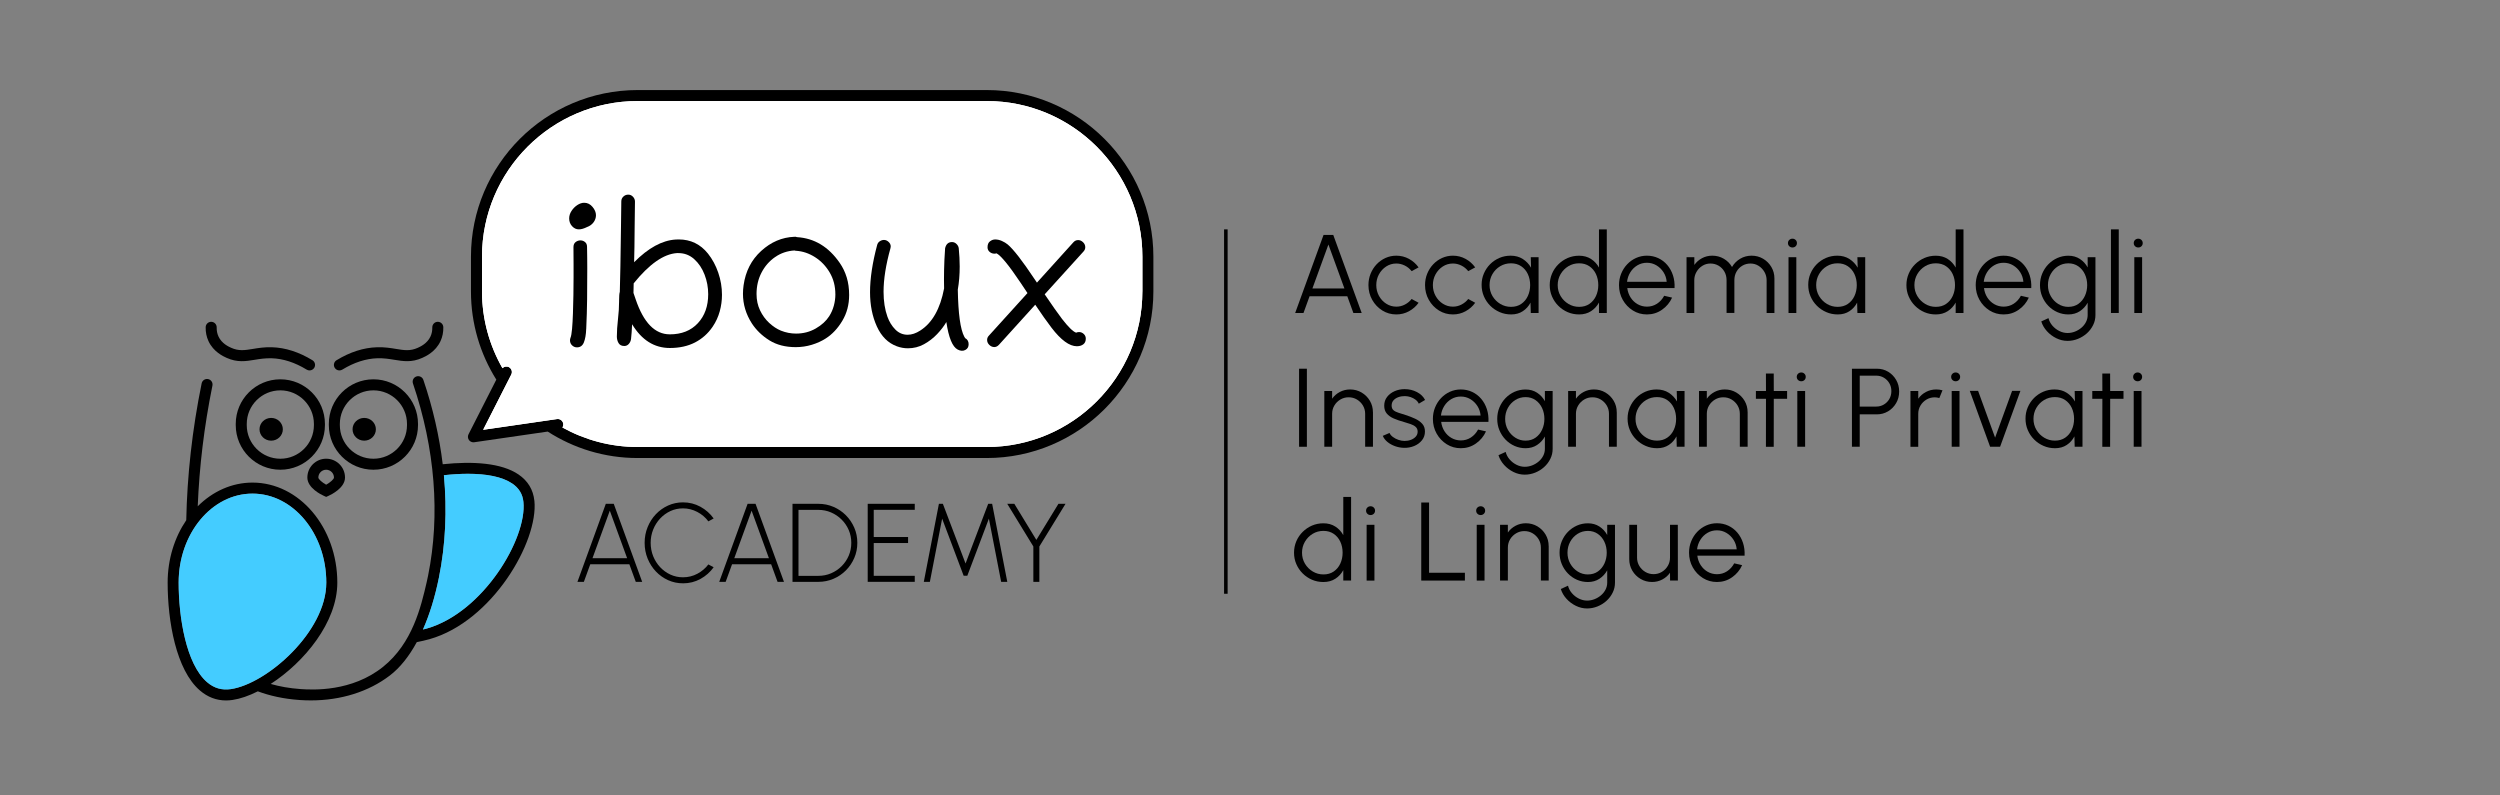 <?xml version="1.0" encoding="UTF-8"?>
<svg id="Layer_2" data-name="Layer 2" xmlns="http://www.w3.org/2000/svg" viewBox="0 0 1238.96 394.18">
  <rect x="0" y="0" width="1238.96" height="394.18" fill="#808080" stroke="none"/>
  <defs>
    <style>
      .cls-1 {
        fill: #4cf;
      }

      .cls-1, .cls-2, .cls-3, .cls-4 {
        stroke-width: 0px;
      }

      .cls-3 {
        fill: none;
      }

      .cls-4 {
        fill: #fff;
      }
    </style>
  </defs>
  <g id="exports">
    <g>
      <path class="cls-2" d="M161.64,246.25l-1.11-.5c-1.37-.61-8.21-3.94-8.21-9.09s4.18-9.33,9.33-9.33,9.33,4.18,9.33,9.33-6.84,8.48-8.21,9.09l-1.11.5ZM161.64,232.79c-2.13,0-3.87,1.74-3.87,3.87,0,.79,1.81,2.4,3.87,3.55,2.08-1.16,3.87-2.75,3.87-3.55,0-2.13-1.74-3.87-3.87-3.87Z"/>
      <path class="cls-2" d="M138.93,232.79c-12.18,0-22.1-9.91-22.1-22.1v-.61c0-12.18,9.91-22.1,22.1-22.1s22.1,9.91,22.1,22.1v.61c0,12.19-9.91,22.1-22.1,22.1ZM138.93,193.45c-9.17,0-16.64,7.46-16.64,16.64v.61c0,9.18,7.46,16.64,16.64,16.64s16.64-7.46,16.64-16.64v-.61c0-9.17-7.46-16.64-16.64-16.64Z"/>
      <ellipse class="cls-2" cx="134.39" cy="212.75" rx="5.78" ry="5.64"/>
      <path class="cls-2" d="M153.41,183.58c-.49,0-.98-.13-1.42-.4-5.85-3.57-11.71-5.47-17.42-5.63-3.17-.08-5.81.34-8.36.76-4.42.73-8.59,1.41-13.86-.95-1.62-.73-6.57-2.95-9.04-8.33-.97-2.12-1.44-4.43-1.38-6.88.03-1.49,1.25-2.67,2.73-2.67h.06c1.51.04,2.7,1.28,2.67,2.79-.04,1.61.26,3.12.88,4.47,1.62,3.52,5.03,5.05,6.32,5.63,3.76,1.69,6.69,1.21,10.73.55,2.67-.44,5.71-.94,9.4-.83,6.68.19,13.44,2.36,20.11,6.43,1.29.79,1.69,2.47.91,3.75-.52.84-1.41,1.31-2.33,1.31Z"/>
      <path class="cls-2" d="M185.06,232.79c-12.18,0-22.1-9.91-22.1-22.1v-.61c0-12.18,9.91-22.1,22.1-22.1s22.1,9.91,22.1,22.1v.61c0,12.19-9.91,22.1-22.1,22.1ZM185.06,193.45c-9.17,0-16.64,7.46-16.64,16.64v.61c0,9.18,7.46,16.64,16.64,16.64s16.64-7.46,16.64-16.64v-.61c0-9.17-7.46-16.64-16.64-16.64Z"/>
      <ellipse class="cls-2" cx="180.5" cy="212.75" rx="5.78" ry="5.64"/>
      <path class="cls-3" d="M186.25,339.45h0c-.07,0-.14-.02-.22-.02.07,0,.14.02.22.02Z"/>
      <path class="cls-3" d="M201.88,354.11h0c-.12,0-.23-.03-.35-.04.12,0,.23.04.35.04Z"/>
      <path class="cls-2" d="M168.21,183.58c-.92,0-1.82-.46-2.33-1.31-.79-1.29-.38-2.97.91-3.75,6.67-4.07,13.43-6.24,20.11-6.43,3.7-.11,6.73.39,9.4.83,4.05.67,6.97,1.15,10.73-.55,1.29-.58,4.7-2.12,6.32-5.63.63-1.36.92-2.86.89-4.47-.03-1.51,1.16-2.76,2.67-2.79h.06c1.48,0,2.69,1.18,2.73,2.67.06,2.45-.41,4.77-1.38,6.88-2.47,5.37-7.41,7.59-9.04,8.32-5.27,2.37-9.44,1.68-13.86.95-2.55-.42-5.18-.84-8.36-.76-5.71.17-11.57,2.06-17.42,5.63-.44.27-.93.4-1.42.4Z"/>
      <path class="cls-3" d="M186.25,339.45h0c-.07,0-.14-.02-.22-.02.07,0,.14.02.22.02Z"/>
      <path class="cls-3" d="M201.88,354.11h0c-.12,0-.23-.03-.35-.04.12,0,.23.04.35.04Z"/>
      <g>
        <path class="cls-2" d="M264.83,248.2c-.56-5.5-3.21-9.89-7.88-13.07-8.4-5.71-22.54-6.64-37.54-5.06-1.68-13.87-4.87-27.89-9.59-41.79-.48-1.43-2.03-2.19-3.46-1.71-1.43.48-2.19,2.03-1.71,3.46,10.97,32.28,13.57,65.19,7.52,95.15-.3,1.49-.57,2.72-.73,3.41-2.81,12.11-7,30.13-21.56,41.85-15.52,12.49-34.85,11.48-40.95,11.05-5.58-.39-10.46-1.3-14.78-2.54,16.65-10.76,33.02-30.59,33.02-50.2,0-27.34-18.86-49.59-42.04-49.59-10.34,0-19.81,4.43-27.14,11.75.79-19.62,3.18-39.63,7.29-59.82.3-1.48-.65-2.92-2.13-3.22-1.48-.3-2.92.65-3.22,2.13-4.67,22.92-7.18,45.62-7.63,67.8-5.76,8.49-9.22,19.24-9.22,30.94,0,19.17,4.19,43.27,15.97,53.43,3.82,3.3,8.17,4.96,12.96,4.96,1.06,0,2.15-.08,3.25-.25,3.84-.57,8.11-2.05,12.51-4.27,5.78,2.15,12.64,3.75,20.79,4.31,1.84.13,3.67.19,5.48.19,14.91,0,28.66-4.31,39.17-12.35,4.99-3.82,9.49-9.44,13.34-16.53,2.09-.41,4.19-.87,6.29-1.46,31.09-8.8,54.05-48.39,52-68.59ZM114.45,341.5c-4.51.66-8.38-.46-11.84-3.45-10.39-8.96-14.07-32.16-14.07-49.3,0-24.33,16.41-44.13,36.59-44.13s36.59,19.8,36.59,44.13-29.45,50.11-47.26,52.74ZM211.34,311.54c-.58.16-1.15.28-1.72.42,3.27-7.41,5.95-16.05,7.9-25.7,3.29-16.27,4.08-33.37,2.47-50.76,4.07-.44,8.07-.7,11.88-.7,9,0,16.91,1.37,22.01,4.84,3.32,2.26,5.13,5.24,5.52,9.11,1.83,18.01-19.87,54.81-48.06,62.79Z"/>
        <path class="cls-2" d="M489.02,44.63h-173.04c-45.54,0-82.58,37.05-82.58,82.58v17.2c0,16.05,4.61,31.04,12.57,43.73l-13.78,27.09c-.46.91-.38,2,.21,2.83.52.72,1.35,1.14,2.22,1.14.13,0,.26,0,.39-.03l36.43-5.29c12.86,8.28,28.14,13.11,44.54,13.11h173.04c45.53,0,82.58-37.05,82.58-82.58v-17.2c0-45.53-37.05-82.58-82.58-82.58Z"/>
        <path class="cls-4" d="M566.14,144.4c0,42.52-34.6,77.12-77.12,77.12h-173.04c-13.51,0-26.2-3.53-37.26-9.66.34-.53.51-1.19.42-1.87-.22-1.49-1.6-2.53-3.09-2.31l-36.61,5.32,13.94-27.39c.68-1.34.15-2.98-1.19-3.67-1.09-.56-2.36-.3-3.18.53-6.42-11.25-10.14-24.22-10.14-38.07v-17.2c0-42.52,34.6-77.12,77.12-77.12h173.04c42.52,0,77.12,34.6,77.12,77.12v17.2Z"/>
        <path class="cls-4" d="M566.14,144.4c0,42.52-34.6,77.12-77.12,77.12h-173.04c-13.51,0-26.2-3.53-37.26-9.66.34-.53.51-1.19.42-1.87-.22-1.49-1.6-2.53-3.09-2.31l-36.61,5.32,13.94-27.39c.68-1.34.15-2.98-1.19-3.67-1.09-.56-2.36-.3-3.18.53-6.42-11.25-10.14-24.22-10.14-38.07v-17.2c0-42.52,34.6-77.12,77.12-77.12h173.04c42.52,0,77.12,34.6,77.12,77.12v17.2Z"/>
        <g>
          <path class="cls-2" d="M300.25,249.69h3.92l14.09,38.68h-3.18l-3.18-8.73h-19.37l-3.18,8.73h-3.18l14.06-38.68ZM293.62,276.65h17.18l-8.59-23.57-8.59,23.57Z"/>
          <path class="cls-2" d="M338.48,289.08c-2.62,0-5.07-.52-7.38-1.56s-4.32-2.48-6.06-4.31c-1.74-1.83-3.1-3.96-4.09-6.4-.99-2.43-1.48-5.03-1.48-7.79s.49-5.36,1.48-7.79c.98-2.43,2.35-4.56,4.09-6.4,1.74-1.83,3.76-3.27,6.06-4.31,2.3-1.04,4.76-1.56,7.38-1.56,3.13,0,6.01.73,8.65,2.18s4.82,3.39,6.55,5.8l-2.62,1.44c-1.46-1.97-3.3-3.54-5.54-4.7-2.24-1.16-4.58-1.74-7.03-1.74-2.25,0-4.34.45-6.27,1.35-1.93.9-3.63,2.14-5.1,3.72-1.46,1.58-2.61,3.39-3.43,5.46-.82,2.06-1.23,4.25-1.23,6.55s.41,4.56,1.24,6.62c.83,2.05,1.98,3.87,3.45,5.44,1.47,1.57,3.18,2.8,5.11,3.69,1.93.88,4.01,1.33,6.22,1.33,2.56,0,4.94-.59,7.14-1.77s4.01-2.72,5.43-4.61l2.62,1.41c-1.73,2.41-3.91,4.34-6.55,5.79s-5.52,2.17-8.65,2.17Z"/>
          <path class="cls-2" d="M370.52,249.69h3.92l14.09,38.68h-3.18l-3.18-8.73h-19.37l-3.18,8.73h-3.18l14.06-38.68ZM363.89,276.65h17.18l-8.59-23.57-8.59,23.57Z"/>
          <path class="cls-2" d="M392.75,288.36v-38.68h12.79c2.67,0,5.17.5,7.51,1.51,2.34,1,4.39,2.39,6.16,4.17,1.77,1.78,3.15,3.83,4.16,6.16s1.51,4.83,1.51,7.5-.5,5.17-1.51,7.5-2.39,4.38-4.16,6.16c-1.77,1.78-3.82,3.17-6.16,4.17-2.34,1-4.84,1.51-7.51,1.51h-12.79ZM395.73,285.38h9.81c2.26,0,4.38-.42,6.35-1.27,1.97-.85,3.71-2.02,5.21-3.52,1.5-1.5,2.68-3.24,3.52-5.21s1.27-4.09,1.27-6.35-.42-4.38-1.27-6.35-2.03-3.71-3.54-5.21-3.25-2.67-5.22-3.52c-1.97-.85-4.08-1.27-6.33-1.27h-9.81v32.71Z"/>
          <path class="cls-2" d="M430.02,288.36v-38.68h23.32v2.98h-20.33v13.48h17.02v2.98h-17.02v16.25h20.33v2.98h-23.32Z"/>
          <path class="cls-2" d="M457.82,288.36l7.49-38.68h1.96l11.24,29.59,11.22-29.59h1.96l7.51,38.68h-3.04l-6.08-31.33-10.69,28.29h-1.82l-10.66-28.29-6.08,31.33h-3.01Z"/>
          <path class="cls-2" d="M524.54,249.69h3.51l-12.96,21.13v17.54h-2.98v-17.54l-12.93-21.13h3.51l10.91,17.88,10.94-17.88Z"/>
        </g>
        <g>
          <path class="cls-2" d="M282.07,108.25c0-1.28.39-2.53,1.17-3.72.78-1.2,1.74-2.17,2.89-2.92,1.15-.75,2.27-1.12,3.39-1.12,1.63,0,3.01.69,4.14,2.06,1.13,1.37,1.69,2.73,1.69,4.09,0,1.28-.4,2.47-1.2,3.54-.8,1.08-1.88,1.86-3.23,2.34-1.53.76-2.88,1.15-4.06,1.15-1.29,0-2.4-.53-3.36-1.59-.96-1.06-1.43-2.33-1.43-3.83ZM290.51,163.04c-.1,2.78-.49,4.99-1.15,6.64-.66,1.65-1.81,2.47-3.44,2.47-.9,0-1.7-.33-2.4-.99-.69-.66-1.04-1.48-1.04-2.45,0-.45.09-.9.26-1.35.31-.73.56-2.18.76-4.35.19-2.17.34-4.73.44-7.68.1-2.95.18-6,.23-9.14.05-3.14.08-6.07.08-8.78v-6.46c0-2.95-.02-5.78-.05-8.49,0-1.11.36-1.94,1.07-2.5.71-.55,1.5-.83,2.37-.83s1.59.27,2.27.81c.68.54,1.02,1.35,1.02,2.42.03,1.84.06,3.65.08,5.42.02,1.77.03,3.51.03,5.21,0,5.66-.03,10.78-.08,15.37-.05,4.58-.2,9.48-.44,14.69Z"/>
          <path class="cls-2" d="M305.71,166.68c0-2.46.18-5.29.55-8.49s.55-6.11.55-8.75v-.42c0-2.22.12-3.68.36-4.38.1-3.09.2-7.31.29-12.66.09-5.35.18-11.82.29-19.43l.16-12.76c0-.94.34-1.73,1.02-2.37.68-.64,1.48-.96,2.42-.96s1.68.35,2.34,1.04c.66.7.99,1.49.99,2.4l-.16,12.71c-.04,3.61-.07,6.87-.1,9.77-.03,2.9-.09,5.43-.16,7.58,7.01-7.08,13.87-10.83,20.57-11.25.49-.03.99-.05,1.51-.05,5.94,0,10.78,2.34,14.53,7.03,2.15,2.71,3.85,5.85,5.08,9.43,1.23,3.58,1.85,7.24,1.85,10.99,0,2.78-.37,5.52-1.12,8.23-.75,2.71-1.92,5.24-3.52,7.6-2.29,3.37-5.21,5.96-8.75,7.79-3.54,1.82-7.69,2.73-12.45,2.73-7.71,0-13.94-3.92-18.7-11.77-.07,1.49-.15,2.85-.23,4.06-.09,1.22-.18,2.27-.29,3.18-.1.94-.46,1.76-1.07,2.47-.61.71-1.36,1.07-2.27,1.07-1.32,0-2.27-.48-2.84-1.43s-.86-2.07-.86-3.36ZM331.91,165.7c5.87,0,10.51-1.84,13.93-5.52,3.42-3.68,5.13-8.47,5.13-14.38,0-3.37-.6-6.61-1.8-9.71-1.2-3.11-2.91-5.66-5.13-7.66-2.22-2-4.84-3-7.86-3h-.73c-6.56.45-13.7,5.45-21.41,15-.04.8-.05,1.6-.05,2.4s-.02,1.58-.05,2.34c.28.76.64,1.82,1.09,3.18,3.92,11.56,9.55,17.34,16.88,17.34Z"/>
          <path class="cls-2" d="M394.93,117.52c8.65.52,15.73,4.79,21.25,12.81,1.49,2.15,2.64,4.54,3.44,7.16.8,2.62,1.2,5.53,1.2,8.72,0,4.76-1.13,9.02-3.39,12.79-2.26,3.77-4.98,6.68-8.18,8.72-2.05,1.32-4.36,2.37-6.93,3.15-2.57.78-5.23,1.17-7.97,1.17-5.1,0-9.45-1.12-13.05-3.36-3.59-2.24-6.48-5.03-8.67-8.36-2.95-4.58-4.43-9.5-4.43-14.74,0-1.39.1-2.79.31-4.22.97-6.91,3.87-12.57,8.7-16.98,4.86-4.44,10.35-6.79,16.46-7.03.42-.07.83-.02,1.25.16ZM413.99,145.85c0-4.03-.94-7.63-2.81-10.81s-4.3-5.71-7.27-7.6c-2.97-1.89-6.09-2.94-9.35-3.15-.28,0-.56-.05-.83-.16-3.54.21-6.74,1.29-9.58,3.25-2.85,1.96-5.1,4.53-6.75,7.71-1.65,3.18-2.47,6.71-2.47,10.6,0,2.99.58,5.69,1.74,8.12,1.16,2.43,2.67,4.5,4.53,6.22,1.86,1.72,3.79,3,5.81,3.83,2.43.97,4.93,1.46,7.5,1.46,3.58,0,6.83-.84,9.77-2.53,2.93-1.68,5.16-3.72,6.69-6.12,1.01-1.6,1.76-3.32,2.27-5.18.5-1.86.76-3.74.76-5.65Z"/>
          <path class="cls-2" d="M468.42,122.88c.49-1.94,1.61-2.92,3.39-2.92.83,0,1.57.31,2.21.94.64.62,1.02,1.34,1.12,2.14.31,3.16.47,6.18.47,9.06,0,4.06-.31,7.86-.94,11.41.21,11.98,1.28,19.77,3.23,23.38.24.42.38.64.42.68,1.15.62,1.72,1.63,1.72,3.02s-.56,2.27-1.67,2.86c-1.11.59-2.36.52-3.75-.21-2.6-1.35-4.48-5.9-5.62-13.65-1.15,1.98-2.67,3.98-4.58,5.99-1.91,2.01-4.09,3.69-6.54,5.03-2.45,1.34-5.1,2-7.94,2-1.84,0-3.66-.33-5.47-.99-4.34-1.6-7.64-4.87-9.9-9.82-2.26-4.95-3.39-10.62-3.39-17,0-6.8,1.18-14.62,3.54-23.44.21-.76.64-1.36,1.3-1.8.66-.43,1.35-.65,2.08-.65.94,0,1.79.42,2.55,1.25.76.83.97,1.82.62,2.97-2.26,8.12-3.39,15.28-3.39,21.46,0,4.69.64,8.82,1.93,12.4.9,2.5,2.2,4.61,3.91,6.33,1.7,1.72,3.73,2.58,6.09,2.58,2.01,0,4.1-.69,6.25-2.08,5.97-3.82,9.91-10.78,11.82-20.89,0-.69,0-1.41-.03-2.16-.02-.75-.03-1.5-.03-2.27,0-1.49.02-3.05.05-4.66.03-1.61.09-3.27.16-4.97l.36-5.99Z"/>
          <path class="cls-2" d="M489.41,122.47c0-1.28.4-2.24,1.2-2.86.8-.62,1.67-.94,2.6-.94,1.08,0,2.18.25,3.31.75,1.13.5,2.09,1.09,2.89,1.75,2.85,2.4,7.24,8.06,13.18,16.98.21.31.42.63.65.96.23.33.44.65.65.96l18.07-20c.66-.73,1.44-1.09,2.34-1.09s1.72.36,2.45,1.07c.73.71,1.09,1.54,1.09,2.47,0,.8-.3,1.51-.89,2.14l-19.22,21.2c3.61,5.35,6.48,9.41,8.59,12.19,3.09,3.99,5.42,6.27,6.98,6.82.45-.21.94-.31,1.46-.31.87,0,1.64.31,2.32.94.68.62,1.02,1.41,1.02,2.34,0,1.25-.42,2.19-1.25,2.81-.83.62-1.89.94-3.18.94-3.68,0-7.86-3.05-12.55-9.17-1.15-1.49-2.39-3.19-3.72-5.08-1.34-1.89-2.79-4-4.35-6.33l-17.97,19.84c-.69.76-1.48,1.15-2.34,1.15s-1.72-.36-2.45-1.07c-.73-.71-1.09-1.54-1.09-2.47,0-.8.29-1.51.89-2.13l19.11-21.09-3.44-5.16c-5.7-8.51-9.65-13.35-11.88-14.53-.35.1-.7.16-1.04.16-.9,0-1.7-.29-2.4-.89-.7-.59-1.04-1.37-1.04-2.34Z"/>
        </g>
        <rect class="cls-3" width="1238.96" height="394.18"/>
        <path class="cls-1" d="M253.88,239.65c-5.1-3.47-13.01-4.84-22.01-4.84-3.8,0-7.81.26-11.88.7,1.61,17.39.82,34.49-2.47,50.76-1.95,9.65-4.62,18.29-7.9,25.7.57-.15,1.15-.26,1.72-.42,28.18-7.97,49.89-44.77,48.06-62.79-.39-3.87-2.2-6.85-5.52-9.11Z"/>
        <g id="horizontal">
          <g>
            <rect class="cls-2" x="606.63" y="113.67" width="1.76" height="180.59"/>
            <g>
              <path class="cls-2" d="M655.93,116.43h4.81l14.09,38.68h-4.12l-3.01-8.29h-18.7l-3.01,8.29h-4.12l14.06-38.68ZM650.41,142.95h15.86l-7.93-21.77-7.93,21.77Z"/>
              <path class="cls-2" d="M699.58,148.17l3.45,1.88c-1.25,1.75-2.84,3.15-4.77,4.2-1.92,1.05-4.01,1.58-6.26,1.58-2.54,0-4.86-.65-6.95-1.96-2.09-1.31-3.76-3.06-5-5.26s-1.87-4.64-1.87-7.31c0-2.03.36-3.92,1.08-5.68.72-1.76,1.71-3.31,2.97-4.64,1.26-1.33,2.73-2.38,4.41-3.14,1.68-.75,3.46-1.13,5.36-1.13,2.25,0,4.33.53,6.26,1.58,1.92,1.05,3.51,2.46,4.77,4.23l-3.45,1.85c-.96-1.21-2.11-2.15-3.45-2.8-1.34-.65-2.72-.98-4.12-.98-1.86,0-3.55.49-5.06,1.48-1.51.99-2.7,2.29-3.58,3.91-.88,1.62-1.31,3.4-1.31,5.33s.45,3.71,1.34,5.33c.89,1.62,2.09,2.92,3.61,3.88,1.51.97,3.18,1.45,5,1.45,1.51,0,2.93-.35,4.25-1.05,1.33-.7,2.43-1.61,3.31-2.74Z"/>
              <path class="cls-2" d="M727.63,148.17l3.45,1.88c-1.25,1.75-2.84,3.15-4.77,4.2-1.92,1.05-4.01,1.58-6.26,1.58-2.54,0-4.86-.65-6.95-1.96-2.09-1.31-3.76-3.06-5-5.26s-1.87-4.64-1.87-7.31c0-2.03.36-3.92,1.08-5.68.72-1.76,1.71-3.31,2.97-4.64,1.26-1.33,2.73-2.38,4.41-3.14,1.68-.75,3.46-1.13,5.36-1.13,2.25,0,4.33.53,6.26,1.58,1.92,1.05,3.51,2.46,4.77,4.23l-3.45,1.85c-.96-1.21-2.11-2.15-3.45-2.8-1.34-.65-2.72-.98-4.12-.98-1.86,0-3.55.49-5.06,1.48-1.51.99-2.7,2.29-3.58,3.91-.88,1.62-1.31,3.4-1.31,5.33s.45,3.71,1.34,5.33c.89,1.62,2.09,2.92,3.61,3.88,1.51.97,3.18,1.45,5,1.45,1.51,0,2.93-.35,4.25-1.05,1.33-.7,2.43-1.61,3.31-2.74Z"/>
              <path class="cls-2" d="M758.63,127.48h3.87v27.63h-3.87l-.14-5.14c-.9,1.75-2.16,3.16-3.79,4.24-1.62,1.08-3.55,1.62-5.8,1.62-2.03,0-3.92-.38-5.69-1.15-1.77-.76-3.33-1.82-4.67-3.16-1.34-1.34-2.39-2.9-3.15-4.67-.76-1.77-1.13-3.66-1.13-5.69s.37-3.86,1.12-5.61,1.78-3.29,3.09-4.61c1.32-1.33,2.85-2.36,4.59-3.11,1.74-.75,3.61-1.12,5.59-1.12,2.3,0,4.31.55,6.02,1.64,1.71,1.1,3.08,2.53,4.09,4.3l-.14-5.17ZM748.82,152.07c1.97,0,3.67-.48,5.08-1.45s2.51-2.27,3.27-3.91c.76-1.64,1.15-3.44,1.15-5.42s-.39-3.85-1.16-5.48-1.87-2.92-3.29-3.88c-1.42-.96-3.1-1.44-5.06-1.44s-3.73.48-5.35,1.45c-1.61.97-2.89,2.27-3.84,3.91-.95,1.64-1.42,3.45-1.42,5.44s.49,3.83,1.46,5.46c.98,1.63,2.27,2.92,3.88,3.88,1.61.96,3.37,1.44,5.26,1.44Z"/>
              <path class="cls-2" d="M792.43,113.67h3.87v41.44h-3.87v-5.17c-.96,1.77-2.27,3.19-3.94,4.27-1.67,1.08-3.64,1.62-5.93,1.62-2.01,0-3.89-.38-5.64-1.13s-3.29-1.8-4.63-3.14c-1.34-1.33-2.38-2.88-3.14-4.63-.76-1.75-1.13-3.63-1.13-5.64s.38-3.89,1.13-5.65c.75-1.76,1.8-3.31,3.14-4.64s2.88-2.38,4.63-3.14c1.75-.75,3.63-1.13,5.64-1.13,2.28,0,4.26.54,5.93,1.62,1.67,1.08,2.98,2.49,3.94,4.24v-18.92ZM782.59,152.07c1.97,0,3.67-.48,5.08-1.45s2.51-2.27,3.27-3.91c.76-1.64,1.15-3.44,1.15-5.42s-.39-3.85-1.16-5.48-1.87-2.92-3.29-3.88c-1.42-.96-3.1-1.44-5.06-1.44s-3.73.48-5.33,1.45-2.88,2.27-3.84,3.91c-.96,1.64-1.44,3.45-1.44,5.44s.49,3.83,1.46,5.46c.98,1.63,2.27,2.92,3.88,3.88,1.61.96,3.37,1.44,5.26,1.44Z"/>
              <path class="cls-2" d="M816.17,155.83c-2.54,0-4.86-.65-6.95-1.96-2.09-1.31-3.76-3.06-5-5.26s-1.87-4.64-1.87-7.31c0-2.03.36-3.92,1.08-5.68.72-1.76,1.71-3.31,2.97-4.64,1.26-1.33,2.73-2.38,4.41-3.14,1.68-.75,3.46-1.13,5.36-1.13,2.04,0,3.93.41,5.65,1.22s3.21,1.94,4.45,3.4,2.18,3.16,2.82,5.11c.64,1.95.9,4.06.79,6.33h-23.43c.22,1.75.78,3.31,1.67,4.7.89,1.38,2.03,2.47,3.42,3.27s2.93,1.21,4.63,1.23c1.84,0,3.5-.48,4.99-1.44,1.48-.96,2.67-2.27,3.58-3.95l3.92.91c-1.11,2.45-2.77,4.45-5,6.01-2.23,1.56-4.72,2.33-7.49,2.33ZM806.34,139.64h19.64c-.13-1.71-.65-3.28-1.56-4.71-.91-1.43-2.08-2.57-3.52-3.43-1.44-.86-3.01-1.28-4.72-1.28s-3.28.42-4.7,1.26c-1.42.84-2.58,1.97-3.48,3.4s-1.46,3.02-1.66,4.77Z"/>
              <path class="cls-2" d="M835.82,155.11v-27.63h3.87v3.81c.99-1.4,2.26-2.51,3.81-3.34,1.55-.83,3.24-1.24,5.08-1.24,2.08,0,3.99.51,5.72,1.53,1.73,1.02,3.08,2.38,4.06,4.08.98-1.69,2.32-3.05,4.03-4.08,1.71-1.02,3.61-1.53,5.69-1.53s3.98.51,5.69,1.52c1.71,1.01,3.08,2.38,4.09,4.09,1.01,1.71,1.52,3.61,1.52,5.69v17.1h-3.87v-16.24c0-1.47-.36-2.84-1.08-4.09s-1.68-2.26-2.89-3.03c-1.21-.76-2.55-1.15-4.02-1.15s-2.81.35-4.02,1.06-2.17,1.69-2.89,2.93c-.72,1.24-1.08,2.67-1.08,4.27v16.24h-3.87v-16.24c0-1.6-.36-3.03-1.08-4.27s-1.69-2.22-2.9-2.93c-1.22-.71-2.56-1.06-4.03-1.06s-2.79.38-4.01,1.15c-1.21.76-2.18,1.77-2.9,3.03-.72,1.25-1.08,2.62-1.08,4.09v16.24h-3.87Z"/>
              <path class="cls-2" d="M888.32,122.65c-.63,0-1.16-.21-1.59-.62s-.65-.93-.65-1.56.22-1.15.65-1.56c.43-.41.96-.62,1.59-.62s1.13.21,1.56.62c.43.42.65.94.65,1.56s-.21,1.15-.63,1.56c-.42.41-.95.62-1.58.62ZM886.36,127.48h3.87v27.63h-3.87v-27.63Z"/>
              <path class="cls-2" d="M920.5,127.48h3.87v27.63h-3.87l-.14-5.14c-.9,1.75-2.16,3.16-3.79,4.24-1.62,1.08-3.55,1.62-5.8,1.62-2.03,0-3.92-.38-5.69-1.15-1.77-.76-3.33-1.82-4.67-3.16-1.34-1.34-2.39-2.9-3.15-4.67-.76-1.77-1.13-3.66-1.13-5.69s.37-3.86,1.12-5.61,1.78-3.29,3.09-4.61c1.32-1.33,2.85-2.36,4.59-3.11,1.74-.75,3.61-1.12,5.59-1.12,2.3,0,4.31.55,6.02,1.64,1.71,1.1,3.08,2.53,4.09,4.3l-.14-5.17ZM910.69,152.07c1.97,0,3.67-.48,5.08-1.45s2.51-2.27,3.27-3.91c.76-1.64,1.15-3.44,1.15-5.42s-.39-3.85-1.16-5.48-1.87-2.92-3.29-3.88c-1.42-.96-3.1-1.44-5.06-1.44s-3.73.48-5.35,1.45c-1.61.97-2.89,2.27-3.84,3.91-.95,1.64-1.42,3.45-1.42,5.44s.49,3.83,1.46,5.46c.98,1.63,2.27,2.92,3.88,3.88,1.61.96,3.37,1.44,5.26,1.44Z"/>
              <path class="cls-2" d="M969.2,113.67h3.87v41.44h-3.87v-5.17c-.96,1.77-2.27,3.19-3.94,4.27-1.67,1.08-3.64,1.62-5.93,1.62-2.01,0-3.89-.38-5.64-1.13s-3.29-1.8-4.63-3.14c-1.34-1.33-2.38-2.88-3.14-4.63-.76-1.75-1.13-3.63-1.13-5.64s.38-3.89,1.13-5.65c.75-1.76,1.8-3.31,3.14-4.64s2.88-2.38,4.63-3.14c1.75-.75,3.63-1.13,5.64-1.13,2.28,0,4.26.54,5.93,1.62,1.67,1.08,2.98,2.49,3.94,4.24v-18.92ZM959.37,152.07c1.97,0,3.67-.48,5.08-1.45s2.51-2.27,3.27-3.91c.76-1.64,1.15-3.44,1.15-5.42s-.39-3.85-1.16-5.48-1.87-2.92-3.29-3.88c-1.42-.96-3.1-1.44-5.06-1.44s-3.73.48-5.33,1.45-2.88,2.27-3.84,3.91c-.96,1.64-1.44,3.45-1.44,5.44s.49,3.83,1.46,5.46c.98,1.63,2.27,2.92,3.88,3.88,1.61.96,3.37,1.44,5.26,1.44Z"/>
              <path class="cls-2" d="M992.95,155.83c-2.54,0-4.86-.65-6.95-1.96-2.09-1.31-3.76-3.06-5-5.26s-1.87-4.64-1.87-7.31c0-2.03.36-3.92,1.08-5.68.72-1.76,1.71-3.31,2.97-4.64,1.26-1.33,2.73-2.38,4.41-3.14,1.68-.75,3.46-1.13,5.36-1.13,2.04,0,3.93.41,5.65,1.22s3.21,1.94,4.45,3.4,2.18,3.16,2.82,5.11c.64,1.95.9,4.06.79,6.33h-23.43c.22,1.75.78,3.31,1.67,4.7.89,1.38,2.03,2.47,3.42,3.27s2.93,1.21,4.63,1.23c1.84,0,3.5-.48,4.99-1.44,1.48-.96,2.67-2.27,3.58-3.95l3.92.91c-1.11,2.45-2.77,4.45-5,6.01-2.23,1.56-4.72,2.33-7.49,2.33ZM983.11,139.64h19.64c-.13-1.71-.65-3.28-1.56-4.71-.91-1.43-2.08-2.57-3.52-3.43-1.44-.86-3.01-1.28-4.72-1.28s-3.28.42-4.7,1.26c-1.42.84-2.58,1.97-3.48,3.4s-1.46,3.02-1.66,4.77Z"/>
              <path class="cls-2" d="M1034.6,127.48h3.87v28.65c0,1.77-.38,3.43-1.15,4.97-.76,1.55-1.8,2.91-3.09,4.08-1.3,1.17-2.78,2.08-4.43,2.75s-3.38,1-5.17,1c-1.92,0-3.77-.44-5.55-1.31-1.79-.88-3.34-2.04-4.66-3.5-1.32-1.46-2.25-3.07-2.8-4.83l3.56-1.63c.35,1.38,1.01,2.63,1.97,3.74.97,1.11,2.11,2,3.43,2.65,1.32.65,2.67.98,4.05.98,1.27,0,2.5-.23,3.69-.7,1.19-.47,2.26-1.11,3.21-1.92.95-.81,1.7-1.75,2.25-2.83.55-1.08.83-2.22.83-3.44v-6.11c-.96,1.73-2.25,3.13-3.88,4.2-1.63,1.07-3.52,1.6-5.68,1.6-1.93,0-3.75-.38-5.46-1.13-1.7-.75-3.2-1.8-4.49-3.14-1.29-1.33-2.3-2.88-3.03-4.63-.73-1.75-1.09-3.63-1.09-5.64s.36-3.89,1.09-5.65,1.74-3.31,3.03-4.64c1.29-1.33,2.79-2.38,4.49-3.14,1.7-.75,3.52-1.13,5.46-1.13,2.16,0,4.05.53,5.68,1.59,1.63,1.06,2.92,2.46,3.88,4.21v-5.06ZM1025.07,152.07c1.92,0,3.57-.5,4.96-1.49,1.39-.99,2.46-2.31,3.22-3.95.75-1.64,1.13-3.42,1.13-5.33s-.38-3.77-1.15-5.4c-.76-1.63-1.85-2.94-3.25-3.92-1.4-.98-3.04-1.48-4.92-1.48s-3.59.48-5.12,1.45c-1.54.97-2.76,2.27-3.66,3.91-.9,1.64-1.35,3.45-1.35,5.44s.46,3.8,1.38,5.43c.92,1.63,2.15,2.93,3.69,3.9s3.23,1.45,5.07,1.45Z"/>
              <path class="cls-2" d="M1046.15,155.11v-41.44h3.87v41.44h-3.87Z"/>
              <path class="cls-2" d="M1059.69,122.65c-.63,0-1.16-.21-1.59-.62s-.65-.93-.65-1.56.22-1.15.65-1.56c.43-.41.96-.62,1.59-.62s1.13.21,1.56.62c.43.42.65.94.65,1.56s-.21,1.15-.63,1.56c-.42.41-.95.62-1.58.62ZM1057.73,127.48h3.87v27.63h-3.87v-27.63Z"/>
              <path class="cls-2" d="M643.8,221.41v-38.68h3.87v38.68h-3.87Z"/>
              <path class="cls-2" d="M680.42,204.31v17.1h-3.87v-16.33c0-1.51-.37-2.88-1.11-4.12-.74-1.23-1.72-2.22-2.96-2.96-1.23-.74-2.61-1.11-4.12-1.11s-2.86.37-4.1,1.11-2.23,1.72-2.97,2.96c-.74,1.23-1.11,2.61-1.11,4.12v16.33h-3.87v-27.63h3.87v3.81c.98-1.4,2.25-2.51,3.81-3.34,1.57-.83,3.27-1.24,5.11-1.24,2.08,0,3.98.51,5.69,1.52,1.71,1.01,3.08,2.38,4.09,4.09s1.52,3.61,1.52,5.69Z"/>
              <path class="cls-2" d="M695.76,221.94c-1.51-.04-2.98-.31-4.42-.83s-2.69-1.22-3.76-2.1c-1.07-.88-1.83-1.89-2.29-3.01l3.34-1.44c.29.72.84,1.38,1.64,1.98s1.72,1.08,2.75,1.44c1.03.36,2.05.54,3.07.54,1.12,0,2.17-.18,3.15-.55.98-.37,1.77-.9,2.39-1.59s.93-1.51.93-2.45c0-1.01-.33-1.81-1-2.39-.66-.58-1.5-1.04-2.51-1.38s-2.05-.67-3.12-.98c-1.95-.53-3.67-1.12-5.17-1.77-1.49-.64-2.66-1.47-3.5-2.47s-1.26-2.3-1.26-3.88c0-1.68.47-3.13,1.42-4.35s2.19-2.17,3.73-2.85c1.54-.67,3.18-1.01,4.93-1.01,2.25,0,4.3.49,6.15,1.46,1.85.98,3.19,2.27,4.02,3.9l-3.12,1.85c-.33-.75-.86-1.41-1.58-1.96-.72-.55-1.53-.99-2.44-1.3-.91-.31-1.84-.48-2.78-.5-1.18-.02-2.28.15-3.29.51s-1.83.89-2.45,1.59-.92,1.56-.92,2.57.3,1.78.91,2.31c.61.52,1.43.95,2.47,1.27,1.04.32,2.21.7,3.52,1.12,1.68.53,3.25,1.14,4.72,1.82,1.47.68,2.66,1.53,3.56,2.54s1.34,2.29,1.33,3.84c0,1.66-.5,3.1-1.49,4.34-.99,1.23-2.28,2.18-3.87,2.83s-3.28.95-5.08.9Z"/>
              <path class="cls-2" d="M723.94,222.13c-2.54,0-4.86-.65-6.95-1.96-2.09-1.31-3.76-3.06-5-5.26s-1.87-4.64-1.87-7.31c0-2.03.36-3.92,1.08-5.68.72-1.76,1.71-3.31,2.97-4.64,1.26-1.33,2.73-2.38,4.41-3.14,1.68-.75,3.46-1.13,5.36-1.13,2.04,0,3.93.41,5.65,1.22s3.21,1.94,4.45,3.4,2.18,3.16,2.82,5.11c.64,1.95.9,4.06.79,6.33h-23.43c.22,1.75.78,3.31,1.67,4.7.89,1.38,2.03,2.47,3.42,3.27s2.93,1.21,4.63,1.23c1.84,0,3.5-.48,4.99-1.44,1.48-.96,2.67-2.27,3.58-3.95l3.92.91c-1.11,2.45-2.77,4.45-5,6.01-2.23,1.56-4.72,2.33-7.49,2.33ZM714.11,205.94h19.64c-.13-1.71-.65-3.28-1.56-4.71-.91-1.43-2.08-2.57-3.52-3.43-1.44-.86-3.01-1.28-4.72-1.28s-3.28.42-4.7,1.26c-1.42.84-2.58,1.97-3.48,3.4s-1.46,3.02-1.66,4.77Z"/>
              <path class="cls-2" d="M765.6,193.78h3.87v28.65c0,1.77-.38,3.43-1.15,4.97-.76,1.55-1.79,2.91-3.09,4.08-1.3,1.17-2.78,2.08-4.43,2.75-1.66.66-3.38,1-5.17,1-1.92,0-3.77-.44-5.55-1.31-1.79-.88-3.34-2.04-4.66-3.5s-2.25-3.07-2.8-4.83l3.56-1.63c.35,1.38,1.01,2.63,1.98,3.74s2.11,2,3.43,2.65c1.32.65,2.67.98,4.05.98,1.27,0,2.5-.23,3.69-.7,1.19-.47,2.26-1.11,3.21-1.92.95-.81,1.7-1.75,2.25-2.83.55-1.08.83-2.22.83-3.44v-6.11c-.96,1.73-2.25,3.13-3.88,4.2-1.63,1.07-3.52,1.6-5.68,1.6-1.93,0-3.75-.38-5.46-1.13-1.7-.75-3.2-1.8-4.49-3.14s-2.3-2.88-3.02-4.63c-.73-1.75-1.09-3.63-1.09-5.64s.36-3.89,1.09-5.65c.73-1.76,1.74-3.31,3.02-4.64,1.29-1.33,2.79-2.38,4.49-3.14,1.7-.75,3.52-1.13,5.46-1.13,2.15,0,4.05.53,5.68,1.59,1.63,1.06,2.92,2.46,3.88,4.21v-5.06ZM756.07,218.37c1.92,0,3.57-.5,4.96-1.49,1.39-.99,2.46-2.31,3.22-3.95.75-1.64,1.13-3.42,1.13-5.33s-.38-3.77-1.15-5.4c-.76-1.63-1.85-2.94-3.25-3.92-1.4-.98-3.04-1.48-4.92-1.48s-3.59.48-5.12,1.45-2.76,2.27-3.66,3.91c-.9,1.64-1.35,3.45-1.35,5.44s.46,3.8,1.38,5.43,2.15,2.93,3.69,3.9c1.54.97,3.23,1.45,5.07,1.45Z"/>
              <path class="cls-2" d="M801.25,204.31v17.1h-3.87v-16.33c0-1.51-.37-2.88-1.11-4.12-.74-1.23-1.72-2.22-2.96-2.96-1.23-.74-2.61-1.11-4.12-1.11s-2.86.37-4.1,1.11-2.23,1.72-2.97,2.96c-.74,1.23-1.11,2.61-1.11,4.12v16.33h-3.87v-27.63h3.87v3.81c.98-1.4,2.25-2.51,3.81-3.34,1.57-.83,3.27-1.24,5.11-1.24,2.08,0,3.98.51,5.69,1.52,1.71,1.01,3.08,2.38,4.09,4.09s1.52,3.61,1.52,5.69Z"/>
              <path class="cls-2" d="M830.97,193.78h3.87v27.63h-3.87l-.14-5.14c-.9,1.75-2.17,3.16-3.79,4.24-1.62,1.08-3.55,1.62-5.8,1.62-2.03,0-3.92-.38-5.69-1.15-1.77-.76-3.32-1.82-4.67-3.16-1.34-1.34-2.39-2.9-3.15-4.67-.76-1.77-1.13-3.66-1.13-5.69s.37-3.86,1.12-5.61c.75-1.75,1.78-3.29,3.09-4.61,1.32-1.33,2.85-2.36,4.59-3.11s3.61-1.12,5.59-1.12c2.3,0,4.31.55,6.02,1.64,1.71,1.1,3.08,2.53,4.09,4.3l-.14-5.17ZM821.16,218.37c1.97,0,3.67-.48,5.08-1.45,1.42-.97,2.51-2.27,3.27-3.91.76-1.64,1.15-3.44,1.15-5.42s-.39-3.85-1.16-5.48-1.87-2.92-3.29-3.88c-1.42-.96-3.1-1.44-5.06-1.44s-3.73.48-5.35,1.45-2.89,2.27-3.84,3.91c-.95,1.64-1.42,3.45-1.42,5.44s.49,3.83,1.46,5.46c.98,1.63,2.27,2.92,3.88,3.88,1.61.96,3.37,1.44,5.26,1.44Z"/>
              <path class="cls-2" d="M866.1,204.31v17.1h-3.87v-16.33c0-1.51-.37-2.88-1.11-4.12-.74-1.23-1.72-2.22-2.96-2.96-1.23-.74-2.61-1.11-4.12-1.11s-2.86.37-4.1,1.11-2.23,1.72-2.97,2.96c-.74,1.23-1.1,2.61-1.1,4.12v16.33h-3.87v-27.63h3.87v3.81c.98-1.4,2.25-2.51,3.81-3.34,1.56-.83,3.27-1.24,5.11-1.24,2.08,0,3.98.51,5.69,1.52,1.71,1.01,3.08,2.38,4.09,4.09,1.01,1.71,1.52,3.61,1.52,5.69Z"/>
              <path class="cls-2" d="M885.66,197.65h-6.6l-.03,23.76h-3.87l.03-23.76h-5v-3.87h5l-.03-8.67h3.87l.03,8.67h6.6v3.87Z"/>
              <path class="cls-2" d="M892.68,188.95c-.63,0-1.16-.21-1.59-.62s-.65-.93-.65-1.56.22-1.15.65-1.56c.43-.41.96-.62,1.59-.62s1.13.21,1.56.62c.43.42.65.94.65,1.56s-.21,1.15-.63,1.56c-.42.41-.95.62-1.58.62ZM890.72,193.78h3.87v27.63h-3.87v-27.63Z"/>
              <path class="cls-2" d="M917.79,221.41v-38.68h12.38c2.06,0,3.92.5,5.58,1.51,1.66,1,2.98,2.36,3.96,4.06.99,1.7,1.48,3.61,1.48,5.73s-.5,4.06-1.51,5.77c-1,1.71-2.34,3.07-4.01,4.06s-3.5,1.49-5.51,1.49h-8.51v16.05h-3.87ZM921.66,201.49h8.21c1.36,0,2.61-.34,3.74-1.01,1.13-.67,2.04-1.58,2.71-2.74.67-1.15,1.01-2.45,1.01-3.91s-.34-2.76-1.01-3.91c-.67-1.15-1.58-2.06-2.71-2.74-1.13-.67-2.38-1.01-3.74-1.01h-8.21v15.3Z"/>
              <path class="cls-2" d="M946.79,221.41v-27.63h3.87v3.81c.98-1.4,2.25-2.51,3.81-3.34,1.57-.83,3.27-1.24,5.11-1.24,1.07,0,2.1.14,3.09.42l-1.57,3.84c-.77-.24-1.53-.36-2.27-.36-1.49,0-2.86.37-4.1,1.11s-2.23,1.72-2.97,2.96c-.74,1.23-1.11,2.61-1.11,4.12v16.33h-3.87Z"/>
              <path class="cls-2" d="M969.2,188.95c-.63,0-1.16-.21-1.59-.62s-.65-.93-.65-1.56.22-1.15.65-1.56c.43-.41.96-.62,1.59-.62s1.13.21,1.56.62c.43.42.65.94.65,1.56s-.21,1.15-.64,1.56-.95.62-1.57.62ZM967.23,193.78h3.87v27.63h-3.87v-27.63Z"/>
              <path class="cls-2" d="M991.19,221.41h-4.92l-10.08-27.71h4.12l8.43,23.18,8.43-23.18h4.12l-10.08,27.71Z"/>
              <path class="cls-2" d="M1028.18,193.78h3.87v27.63h-3.87l-.14-5.14c-.9,1.75-2.16,3.16-3.79,4.24-1.62,1.08-3.55,1.62-5.8,1.62-2.03,0-3.92-.38-5.69-1.15-1.77-.76-3.33-1.82-4.67-3.16-1.34-1.34-2.39-2.9-3.15-4.67-.76-1.77-1.13-3.66-1.13-5.69s.37-3.86,1.12-5.61,1.78-3.29,3.09-4.61c1.32-1.33,2.85-2.36,4.59-3.11,1.74-.75,3.61-1.12,5.59-1.12,2.3,0,4.31.55,6.02,1.64,1.71,1.1,3.08,2.53,4.09,4.3l-.14-5.17ZM1018.38,218.37c1.97,0,3.67-.48,5.08-1.45s2.51-2.27,3.27-3.91c.76-1.64,1.15-3.44,1.15-5.42s-.39-3.85-1.16-5.48-1.87-2.92-3.29-3.88c-1.42-.96-3.1-1.44-5.06-1.44s-3.73.48-5.35,1.45c-1.61.97-2.89,2.27-3.84,3.91-.95,1.64-1.42,3.45-1.42,5.44s.49,3.83,1.46,5.46c.98,1.63,2.27,2.92,3.88,3.88,1.61.96,3.37,1.44,5.26,1.44Z"/>
              <path class="cls-2" d="M1052.37,197.65h-6.6l-.03,23.76h-3.87l.03-23.76h-5v-3.87h5l-.03-8.67h3.87l.03,8.67h6.6v3.87Z"/>
              <path class="cls-2" d="M1059.39,188.95c-.63,0-1.16-.21-1.59-.62s-.65-.93-.65-1.56.22-1.15.65-1.56c.43-.41.96-.62,1.59-.62s1.13.21,1.56.62c.43.42.65.94.65,1.56s-.21,1.15-.63,1.56c-.42.41-.95.62-1.58.62ZM1057.43,193.78h3.87v27.63h-3.87v-27.63Z"/>
              <path class="cls-2" d="M665.71,246.28h3.87v41.44h-3.87v-5.17c-.96,1.77-2.27,3.19-3.94,4.27-1.67,1.08-3.64,1.62-5.93,1.62-2.01,0-3.89-.38-5.64-1.13s-3.29-1.8-4.63-3.14c-1.34-1.33-2.38-2.88-3.14-4.63-.76-1.75-1.13-3.63-1.13-5.64s.38-3.89,1.13-5.65c.75-1.76,1.8-3.31,3.14-4.64s2.88-2.38,4.63-3.14c1.75-.75,3.63-1.13,5.64-1.13,2.28,0,4.26.54,5.93,1.62,1.67,1.08,2.98,2.49,3.94,4.24v-18.92ZM655.88,284.68c1.97,0,3.67-.48,5.08-1.45s2.51-2.27,3.27-3.91c.76-1.64,1.15-3.44,1.15-5.42s-.39-3.85-1.16-5.48-1.87-2.92-3.29-3.88c-1.42-.96-3.1-1.44-5.06-1.44s-3.73.48-5.33,1.45-2.88,2.27-3.84,3.91c-.96,1.64-1.44,3.45-1.44,5.44s.49,3.83,1.46,5.46c.98,1.63,2.27,2.92,3.88,3.88,1.61.96,3.37,1.44,5.26,1.44Z"/>
              <path class="cls-2" d="M679.24,255.25c-.63,0-1.16-.21-1.59-.62s-.65-.93-.65-1.56.22-1.15.65-1.56c.43-.41.96-.62,1.59-.62s1.13.21,1.56.62c.43.42.65.94.65,1.56s-.21,1.15-.64,1.56-.95.62-1.57.62ZM677.28,260.09h3.87v27.63h-3.87v-27.63Z"/>
              <path class="cls-2" d="M704.35,287.72v-38.68h3.87v34.81h17.76v3.87h-21.63Z"/>
              <path class="cls-2" d="M733.8,255.25c-.63,0-1.16-.21-1.59-.62s-.65-.93-.65-1.56.22-1.15.65-1.56c.43-.41.96-.62,1.59-.62s1.13.21,1.56.62c.43.42.65.94.65,1.56s-.21,1.15-.64,1.56-.95.62-1.57.62ZM731.84,260.09h3.87v27.63h-3.87v-27.63Z"/>
              <path class="cls-2" d="M767.51,270.62v17.1h-3.87v-16.33c0-1.51-.37-2.88-1.11-4.12-.74-1.23-1.72-2.22-2.96-2.96-1.23-.74-2.61-1.11-4.12-1.11s-2.86.37-4.1,1.11-2.23,1.72-2.97,2.96c-.74,1.23-1.11,2.61-1.11,4.12v16.33h-3.87v-27.63h3.87v3.81c.98-1.4,2.25-2.51,3.81-3.34,1.57-.83,3.27-1.24,5.11-1.24,2.08,0,3.98.51,5.69,1.52,1.71,1.01,3.08,2.38,4.09,4.09s1.52,3.61,1.52,5.69Z"/>
              <path class="cls-2" d="M796.49,260.09h3.87v28.65c0,1.77-.38,3.43-1.15,4.97-.76,1.55-1.79,2.91-3.09,4.08-1.3,1.17-2.78,2.08-4.43,2.75-1.66.66-3.38,1-5.17,1-1.92,0-3.77-.44-5.55-1.31-1.79-.88-3.34-2.04-4.66-3.5s-2.25-3.07-2.8-4.83l3.56-1.63c.35,1.38,1.01,2.63,1.98,3.74s2.11,2,3.43,2.65c1.32.65,2.67.98,4.05.98,1.27,0,2.5-.23,3.69-.7,1.19-.47,2.26-1.11,3.21-1.92.95-.81,1.7-1.75,2.25-2.83.55-1.08.83-2.22.83-3.44v-6.11c-.96,1.73-2.25,3.13-3.88,4.2-1.63,1.07-3.52,1.6-5.68,1.6-1.93,0-3.75-.38-5.46-1.13-1.7-.75-3.2-1.8-4.49-3.14s-2.3-2.88-3.02-4.63c-.73-1.75-1.09-3.63-1.09-5.64s.36-3.89,1.09-5.65c.73-1.76,1.74-3.31,3.02-4.64,1.29-1.33,2.79-2.38,4.49-3.14,1.7-.75,3.52-1.13,5.46-1.13,2.15,0,4.05.53,5.68,1.59,1.63,1.06,2.92,2.46,3.88,4.21v-5.06ZM786.96,284.68c1.92,0,3.57-.5,4.96-1.49,1.39-.99,2.46-2.31,3.22-3.95.75-1.64,1.13-3.42,1.13-5.33s-.38-3.77-1.15-5.4c-.76-1.63-1.85-2.94-3.25-3.92-1.4-.98-3.04-1.48-4.92-1.48s-3.59.48-5.12,1.45-2.76,2.27-3.66,3.91c-.9,1.64-1.35,3.45-1.35,5.44s.46,3.8,1.38,5.43,2.15,2.93,3.69,3.9c1.54.97,3.23,1.45,5.07,1.45Z"/>
              <path class="cls-2" d="M807.43,277.13v-17.05h3.87v16.27c0,1.51.37,2.88,1.11,4.12.74,1.23,1.73,2.22,2.97,2.96,1.24.74,2.61,1.11,4.1,1.11s2.88-.37,4.1-1.11c1.22-.74,2.21-1.72,2.94-2.96.74-1.23,1.11-2.61,1.11-4.12v-16.27h3.87l.03,27.63h-3.87l-.03-3.87c-.98,1.4-2.24,2.51-3.8,3.34-1.56.83-3.26,1.24-5.1,1.24-2.08,0-3.98-.51-5.69-1.52s-3.08-2.38-4.09-4.09c-1.01-1.71-1.52-3.61-1.52-5.69Z"/>
              <path class="cls-2" d="M850.88,288.43c-2.54,0-4.86-.65-6.95-1.96-2.09-1.31-3.76-3.06-5-5.26s-1.87-4.64-1.87-7.31c0-2.03.36-3.92,1.08-5.68.72-1.76,1.71-3.31,2.97-4.64,1.26-1.33,2.73-2.38,4.41-3.14,1.68-.75,3.46-1.13,5.36-1.13,2.04,0,3.93.41,5.65,1.22s3.21,1.94,4.45,3.4,2.18,3.16,2.82,5.11c.64,1.95.9,4.06.79,6.33h-23.43c.22,1.75.78,3.31,1.67,4.7.89,1.38,2.03,2.47,3.42,3.27s2.93,1.21,4.63,1.23c1.84,0,3.5-.48,4.99-1.44,1.48-.96,2.67-2.27,3.58-3.95l3.92.91c-1.11,2.45-2.77,4.45-5,6.01-2.23,1.56-4.72,2.33-7.49,2.33ZM841.04,272.24h19.64c-.13-1.71-.65-3.28-1.56-4.71-.91-1.43-2.08-2.57-3.52-3.43-1.44-.86-3.01-1.28-4.72-1.28s-3.28.42-4.7,1.26c-1.42.84-2.58,1.97-3.48,3.4s-1.46,3.02-1.66,4.77Z"/>
            </g>
          </g>
        </g>
      </g>
      <path class="cls-1" d="M161.71,288.76c0-24.33-16.41-44.13-36.59-44.13s-36.59,19.8-36.59,44.13c0,17.14,3.69,40.33,14.07,49.3,3.46,2.99,7.33,4.11,11.84,3.45,17.8-2.64,47.26-28.38,47.26-52.74Z"/>
    </g>
  </g>
</svg>